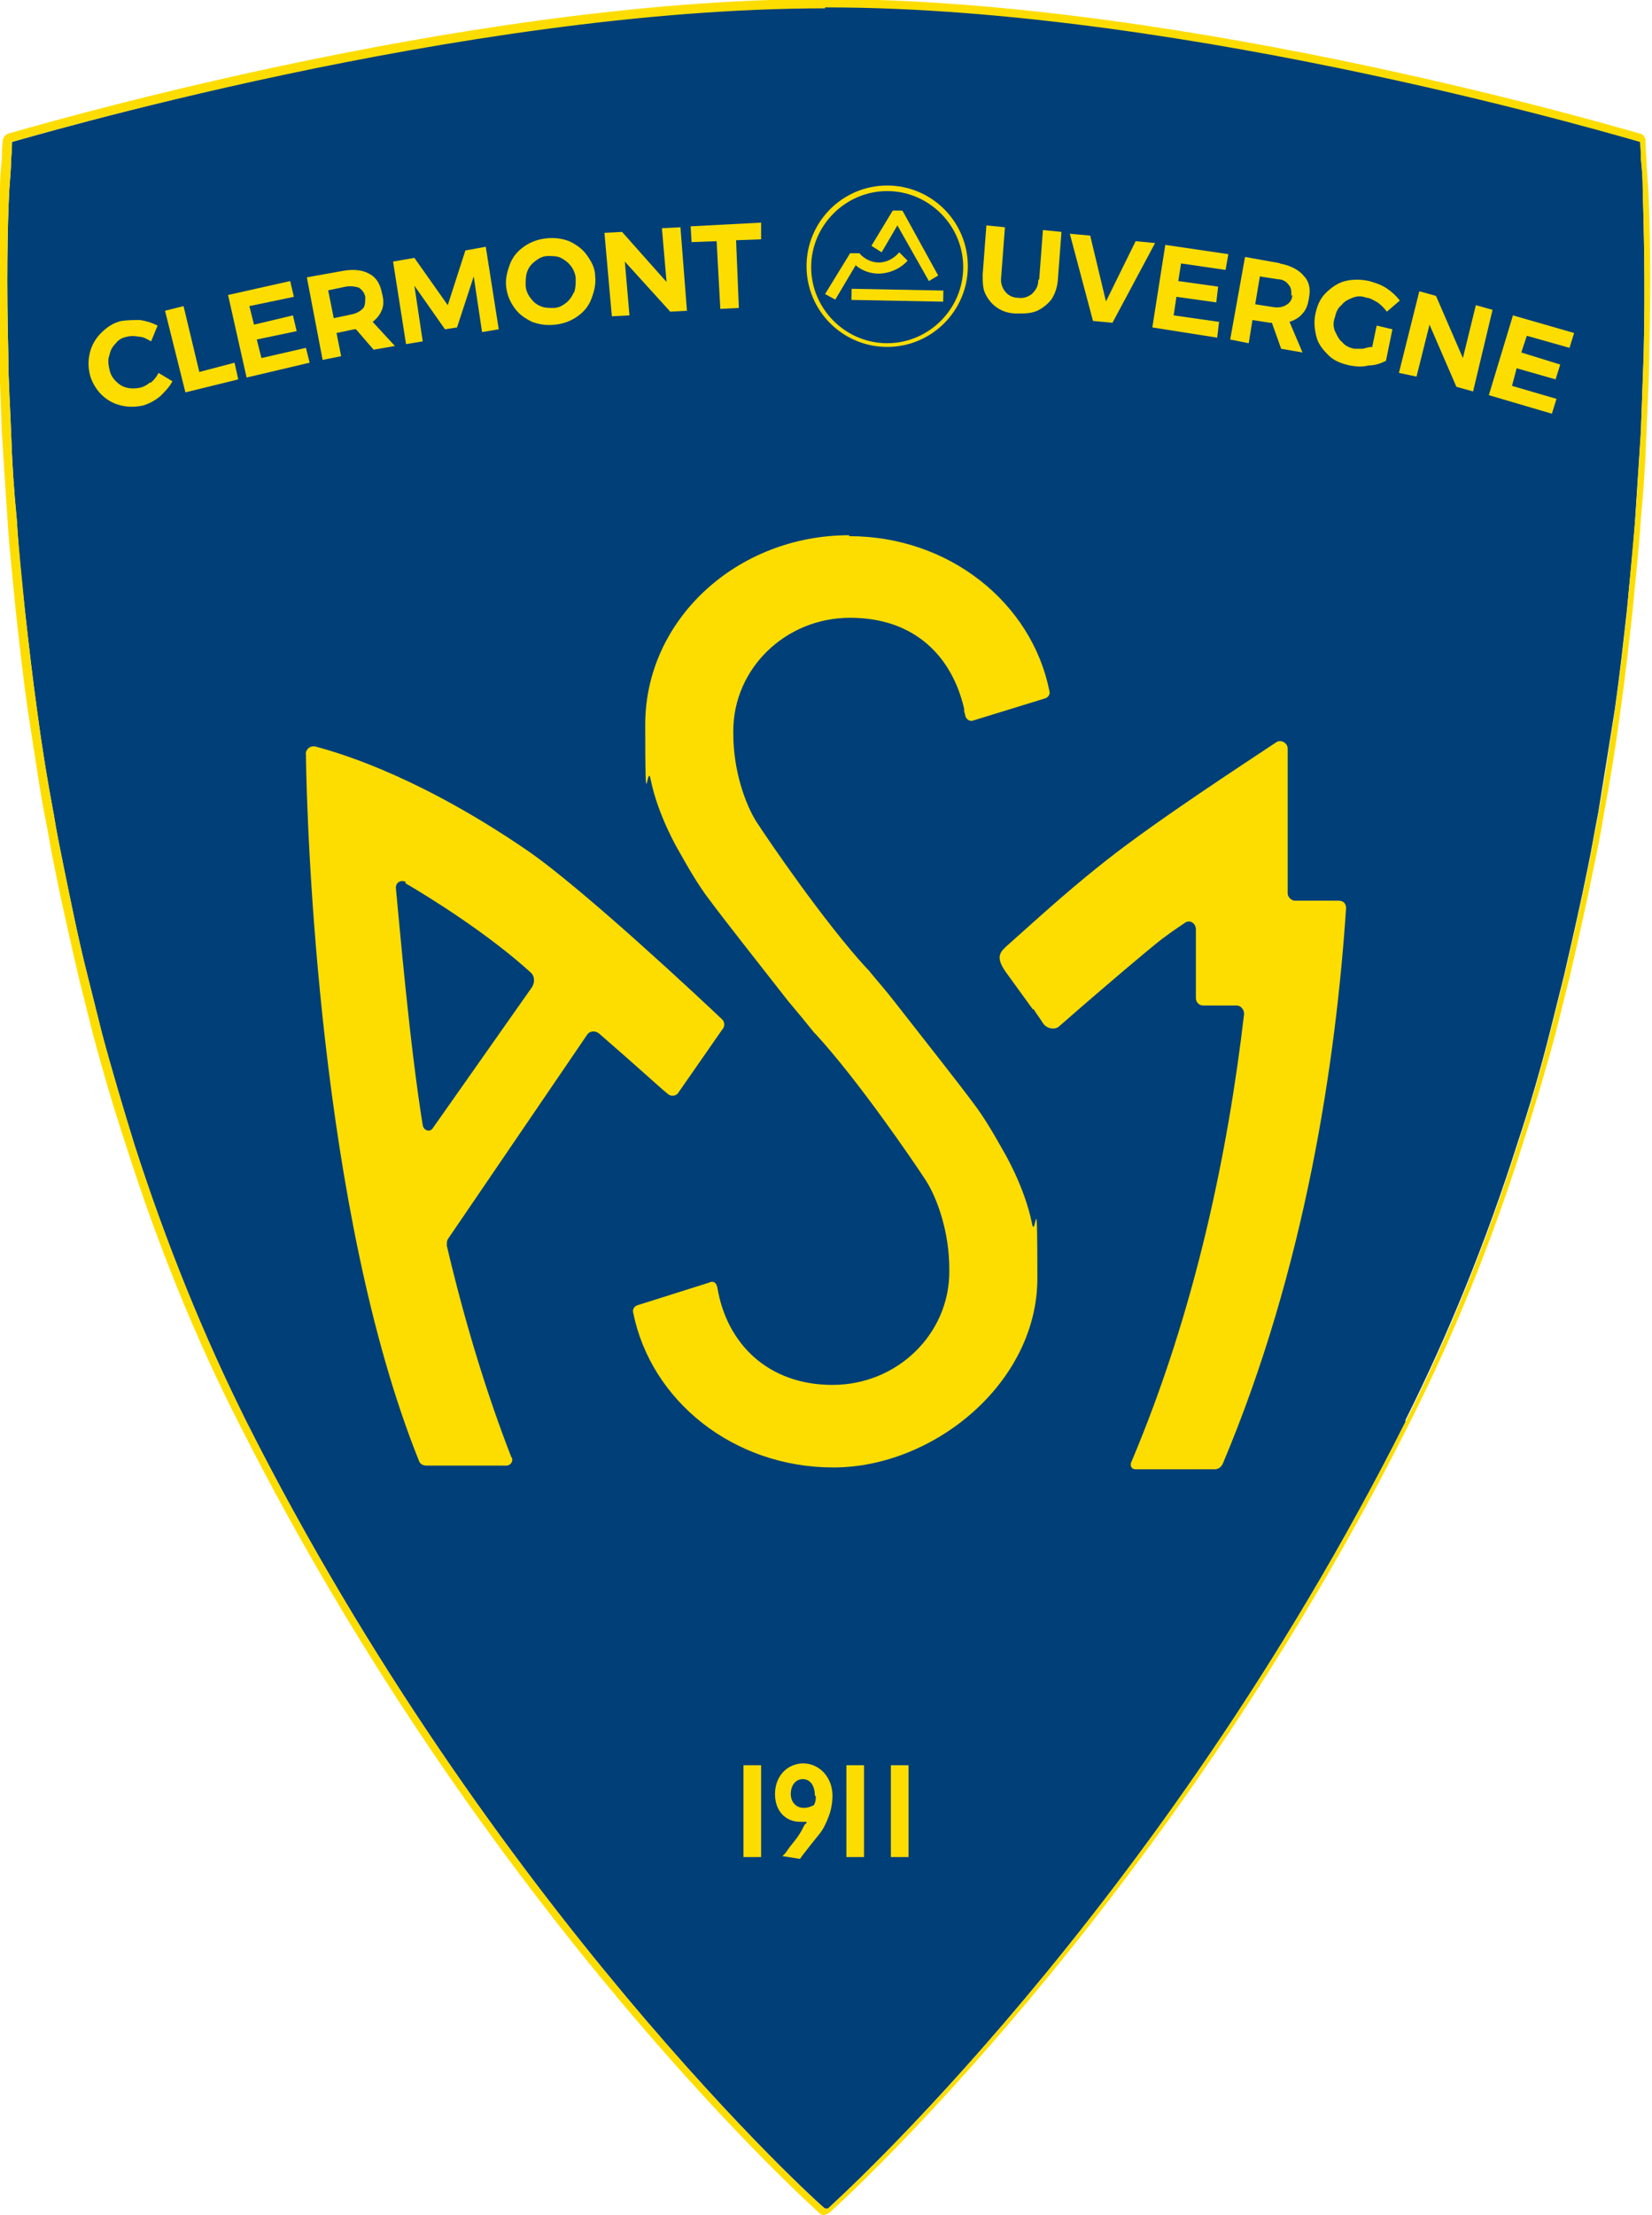 <?xml version="1.0" encoding="UTF-8"?>
<svg id="Livello_1" xmlns="http://www.w3.org/2000/svg" version="1.1" viewBox="0 0 178.2 238.8">
  <!-- Generator: Adobe Illustrator 29.3.0, SVG Export Plug-In . SVG Version: 2.1.0 Build 146)  -->
  <defs>
    <style>
      .st0 {
        fill: #fddd00;
      }

      .st1 {
        fill: #003f78;
      }
    </style>
  </defs>
  <path class="st1" d="M151.6,153.1c4.6-9.2,8.7-19.2,12.1-29.9,1.3-3.9,2.5-8,3.5-12,.5-2,1-4,1.5-6,.9-3.9,1.8-7.8,2.6-11.8.4-1.9.7-3.8,1.1-5.8.6-3.7,1.2-7.4,1.8-11.2.5-3.5.9-7.1,1.3-10.7.3-3.3.7-6.7.9-10,.2-3.1.4-6.2.6-9.2.1-2.8.2-5.6.3-8.3.2-7.9,0-14.1-.1-17.9,0-1.3-.1-2.4-.2-3.3,0-1.2-.1-1.9-.1-1.9-.5-.1-48.4-14.5-87.7-14.5h-.2C49.8.9,1.8,15.2,1.3,15.3c0,0,0,.7-.1,1.9,0,.8-.1,1.9-.2,3.3-.2,3.8-.3,10.1-.1,17.9,0,2.8.2,5.5.3,8.3.1,3.1.3,6.2.6,9.2.2,3.3.5,6.7.9,10,.4,3.6.8,7.1,1.3,10.7.5,3.8,1.1,7.5,1.8,11.2.3,1.9.7,3.8,1.1,5.8.8,3.9,1.6,7.9,2.6,11.8.5,2,1,4,1.5,6,1.1,4.1,2.3,8.1,3.5,12,3.4,10.6,7.5,20.7,12.1,29.9,26.4,52.4,62,84.6,62.4,84.8,0,0,.2,0,.3,0,.3-.3,35.6-31.8,62.3-84.8"/>
  <path class="st0" d="M88,193.6c0,.4,0,.6-.2,1-.4.2-.7.3-1.1.3-.8,0-1.4-.6-1.4-1.5s.5-1.6,1.3-1.6,1.3.7,1.3,1.8M86.7,190.1c-1.8,0-3.1,1.4-3.1,3.3s1.2,3,2.7,3,.4,0,.7,0c0,.1,0,.2-.2.3h0c-.5,1-.7,1.3-1.6,2.4l-.5.7-.3.3,1.9.3.2-.3c.7-.9,1.4-1.8,1.9-2.4.4-.5.7-1.1,1-1.9.3-.8.4-1.6.4-2.2,0-2-1.4-3.5-3.2-3.5"/>
  <rect class="st0" x="80.2" y="190.3" width="1.9" height="9.9"/>
  <rect class="st0" x="91.3" y="190.3" width="1.9" height="9.9"/>
  <rect class="st0" x="96.1" y="190.3" width="1.9" height="9.9"/>
  <g>
    <path class="st0" d="M91.6,57.7c-12.1,0-22,9.1-22,20.4s.2,3.7.6,6c.8,3.9,3,7.6,3,7.6.8,1.4,2,3.6,3.4,5.4,1.1,1.5,5.1,6.6,8.4,10.8h0c1.1,1.3,2,2.4,2.8,3.4l.2.2c4.6,5,10.6,13.8,11.9,15.8,1.2,1.9,2.5,5.5,2.5,9.5,0,0,0,.2,0,.3,0,6.7-5.6,12.2-12.6,12.2s-11.4-4.5-12.4-10.4c-.1-.6-.4-.9-1-.6l-7.6,2.4c-.4.1-.6.5-.5.8,1.9,9.5,10.8,16.7,21.6,16.7s22-9.1,22-20.4-.2-3.7-.6-6c-.8-3.9-3-7.6-3-7.6-.8-1.4-2-3.6-3.4-5.4-1.1-1.5-5.1-6.6-8.4-10.8-1-1.3-2-2.4-2.8-3.4l-.2-.2c-4.6-5-10.6-13.8-11.9-15.8-1.2-1.9-2.5-5.5-2.5-9.5,0,0,0-.2,0-.3,0-6.7,5.6-12.2,12.6-12.2s11,4.2,12.3,9.8c0,.2,0,.4.1.6,0,.4.4.8.8.7l7.8-2.4c.4-.1.6-.5.5-.8-1.9-9.5-10.8-16.7-21.6-16.7"/>
    <path class="st0" d="M55.2,157.2c-2.7-6.9-5.1-14.8-7-22.9,0-.3,0-.5.1-.7l15-22c.3-.5.9-.5,1.3-.2,4.5,3.9,6.3,5.6,7.4,6.5.3.3.8.3,1.1,0l4.8-6.9c.3-.3.3-.8,0-1.1-2-1.9-14.9-14-21-18.2-11.1-7.6-19.4-10.3-22.8-11.2-.6-.2-1.2.3-1.1.9.1,7.7,1.4,49.3,12.2,76.1.1.3.4.5.8.5h8.6c.5,0,.8-.5.6-.9M43.7,95.2c2.6,1.5,9,5.5,13.5,9.6.5.4.5,1.1.2,1.6l-10.7,15.2c-.3.5-1,.3-1.1-.3-1.4-8.6-2.5-21.5-2.9-25.6,0-.6.6-.9,1.1-.6"/>
    <path class="st0" d="M111.5,108.8c.3.5.7,1,1,1.5.4.6,1.3.8,1.8.3,5.6-4.9,9.1-7.8,10.2-8.7,1.2-1,2.4-1.8,3.3-2.4.5-.4,1.2,0,1.2.7v7.4c0,.4.3.8.8.8h3.6c.5,0,.8.5.8.9-1.7,14.6-5.2,31.9-12.2,48.4-.1.4.1.7.5.7h8.5c.4,0,.7-.2.9-.6,8.9-21.1,12.2-43.3,13.3-59.9,0-.5-.3-.8-.8-.8h-4.7c-.4,0-.8-.4-.8-.8v-15.6c0-.6-.7-1-1.2-.7-3.3,2.2-12.7,8.3-18.3,12.7-3.3,2.6-5.7,4.7-10.6,9.1-.9.8-1.5,1.3-.3,3,1.3,1.8,2.4,3.3,2.9,4"/>
    <path class="st0" d="M95.7,37c-4.5,0-8.2-3.7-8.2-8.2s3.7-8.2,8.2-8.2,8.2,3.7,8.2,8.2-3.7,8.2-8.2,8.2M95.7,20c-4.8,0-8.7,3.9-8.7,8.7s3.9,8.7,8.7,8.7,8.7-3.9,8.7-8.7-3.9-8.7-8.7-8.7"/>
  </g>
  <rect class="st0" x="96.1" y="26.8" width="1.2" height="9.9" transform="translate(63.2 127.9) rotate(-88.9)"/>
  <path class="st0" d="M94.7,29.5c1.2,0,2.4-.5,3.2-1.4h0c0,0-.9-.9-.9-.9h0c-.6.7-1.4,1.1-2.2,1.1-.8,0-1.6-.4-2.1-1h0s-1,0-1,0l-2.7,4.4,1.1.6,2.2-3.7c.7.6,1.6.9,2.5.9"/>
  <polygon class="st0" points="96.8 24.3 100.2 30.3 101.2 29.7 97.4 22.8 97.3 22.7 96.3 22.7 94 26.5 95.1 27.2 96.8 24.3"/>
  <path class="st0" d="M39.1,33.3c-.3.3-.7.5-1.2.6l-1.9.4-.6-3,1.9-.4c.6-.1,1,0,1.4.1.3.2.6.5.7,1,0,.5,0,.9-.2,1.2M41.2,33.4c.2-.5.2-1.1,0-1.8-.2-1-.6-1.7-1.4-2.1-.7-.4-1.7-.5-2.8-.3l-3.9.7,1.7,8.9,2-.4-.5-2.5,1.9-.4h.2s1.9,2.2,1.9,2.2l2.3-.4-2.4-2.6c.5-.4.8-.8,1-1.3"/>
  <polygon class="st0" points="169.3 37.5 169.8 35.9 163.2 34 160.6 42.6 167.4 44.6 167.9 43 163.1 41.6 163.6 39.7 167.8 40.9 168.3 39.3 164.1 38 164.7 36.2 169.3 37.5"/>
  <polygon class="st0" points="159.2 32.9 157.8 38.6 154.9 31.9 153.1 31.4 150.9 40.2 152.8 40.6 154.2 35 157.1 41.7 158.9 42.2 161 33.4 159.2 32.9"/>
  <polygon class="st0" points="50.2 27 48.3 32.9 44.7 27.8 42.4 28.2 43.8 37.1 45.6 36.8 44.7 30.8 48 35.5 49.3 35.3 51.1 29.8 52 35.8 53.8 35.5 52.4 26.6 50.2 27"/>
  <path class="st0" d="M16.2,41.2c-.3.3-.7.5-1.1.6-.5.1-1,.1-1.4,0-.5-.1-.9-.4-1.2-.7-.4-.4-.6-.8-.7-1.3-.1-.5-.2-1,0-1.5.1-.5.3-.9.7-1.3.3-.4.7-.6,1.2-.7.4-.1.8-.1,1.3,0,.5,0,.9.3,1.3.5l.7-1.7c-.6-.3-1.2-.5-1.9-.6-.7,0-1.3,0-2,.1-.9.2-1.6.7-2.2,1.3-.6.6-1,1.3-1.2,2.1-.2.8-.2,1.6,0,2.4.2.8.7,1.6,1.2,2.1.6.6,1.3,1,2.1,1.2.8.2,1.6.2,2.5,0,.6-.2,1.2-.5,1.8-1,.5-.5,1-1,1.3-1.6l-1.5-.9c-.2.4-.5.8-.9,1.1"/>
  <polygon class="st0" points="28.2 38.6 27.7 36.6 32 35.7 31.6 34 27.4 35 26.9 33 31.7 32 31.3 30.3 24.6 31.8 26.6 40.7 33.4 39.1 33 37.5 28.2 38.6"/>
  <polygon class="st0" points="21.5 40.1 19.8 33 17.8 33.5 20 42.3 25.7 40.9 25.3 39.1 21.5 40.1"/>
  <polygon class="st0" points="124.3 35.3 131.3 36.4 131.5 34.7 126.6 34 126.9 32 131.2 32.6 131.4 30.9 127.1 30.3 127.4 28.4 132.2 29.1 132.5 27.4 125.7 26.4 124.3 35.3"/>
  <polygon class="st0" points="122.5 26 119.3 32.5 117.6 25.4 115.4 25.2 117.9 34.6 120 34.8 124.6 26.2 122.5 26"/>
  <g>
    <path class="st0" d="M112,30.2c0,.7-.3,1.1-.7,1.5-.4.3-.9.5-1.5.4-.6,0-1.1-.3-1.4-.7-.3-.4-.5-.9-.4-1.6l.4-5.3-2-.2-.4,5.3c0,.8,0,1.5.3,2.1.3.6.7,1.1,1.3,1.5.6.4,1.3.6,2.1.6.8,0,1.5,0,2.2-.3.6-.3,1.1-.7,1.5-1.2.4-.6.6-1.2.7-2l.4-5.3-2-.2-.4,5.3Z"/>
    <path class="st0" d="M61.9,31.5c-.2.5-.5.9-.9,1.2-.4.3-.8.5-1.3.5-.5,0-1,0-1.4-.2-.5-.2-.8-.5-1.1-.9-.3-.4-.5-.9-.5-1.4,0-.5,0-1,.2-1.5.2-.5.5-.8.9-1.1.4-.3.8-.5,1.3-.5.5,0,1,0,1.4.2.4.2.8.5,1.1.9.3.4.5.9.5,1.4,0,.5,0,1-.2,1.5M63.3,27.5c-.5-.7-1.1-1.1-1.9-1.5-.8-.3-1.6-.4-2.5-.3-.9.1-1.7.4-2.4.9-.7.5-1.2,1.1-1.5,1.9-.3.8-.5,1.6-.4,2.4.1.9.4,1.6.9,2.3.5.7,1.1,1.1,1.9,1.5.8.3,1.6.4,2.5.3.9-.1,1.7-.4,2.4-.9.7-.5,1.2-1.1,1.5-1.9.3-.8.5-1.6.4-2.4,0-.9-.4-1.6-.9-2.3"/>
    <path class="st0" d="M148,37.4c-.3,0-.6.1-1,.2-.3,0-.6,0-.9,0-.5-.1-1-.3-1.3-.7-.4-.3-.6-.8-.8-1.2-.2-.5-.2-1,0-1.5.1-.5.3-1,.7-1.3.3-.4.7-.6,1.2-.8.5-.2,1-.2,1.5,0,.4,0,.8.3,1.2.5.4.3.7.6,1,1l1.4-1.2c-.4-.5-.8-.9-1.4-1.3-.6-.4-1.2-.6-1.9-.8-.9-.2-1.8-.2-2.6,0-.8.2-1.5.7-2.1,1.3-.6.6-.9,1.3-1.1,2.2-.2.9-.1,1.7.1,2.5s.7,1.4,1.3,2c.6.6,1.4.9,2.3,1.1.6.1,1.3.2,2,0,.7,0,1.3-.2,1.9-.5l.7-3.4-1.7-.4-.5,2.4Z"/>
  </g>
  <polygon class="st0" points="71.4 24.6 71.9 30.4 67.1 25 65.2 25.1 66 34.1 67.9 34 67.4 28.2 72.3 33.6 74.1 33.5 73.4 24.5 71.4 24.6"/>
  <path class="st0" d="M139.4,31.8c0,.5-.3.9-.7,1.1-.3.2-.8.3-1.4.2l-1.9-.3.5-3,1.9.3c.6,0,1,.3,1.2.6.3.3.3.7.3,1.2M138.2,28.4l-3.9-.7-1.6,8.9,2,.4.4-2.5,1.9.3h.2s1,2.8,1,2.8l2.3.4-1.4-3.3c.6-.2,1.1-.5,1.4-.9.4-.4.6-1,.7-1.7.2-1,0-1.8-.6-2.4-.5-.6-1.4-1.1-2.6-1.3"/>
  <polygon class="st0" points="82.1 24 74.5 24.4 74.6 26.1 77.3 26 77.7 33.3 79.7 33.2 79.4 25.9 82.1 25.8 82.1 24"/>
  <path class="st0" d="M89,.9C49.8.9,1.8,15.2,1.3,15.3c0,0,0,.7-.1,1.9,0,.8-.1,1.9-.2,3.3-.2,3.8-.3,10.1-.1,17.9,0,2.8.2,5.5.3,8.3.1,3.1.3,6.2.6,9.2.2,3.3.6,6.7.9,10,.4,3.6.8,7.1,1.3,10.7.5,3.8,1.1,7.5,1.8,11.2.3,1.9.7,3.8,1.1,5.8.8,3.9,1.6,7.9,2.6,11.8.5,2,1,4,1.5,6,1.1,4.1,2.3,8.1,3.5,12,3.4,10.6,7.5,20.7,12.1,29.9,26.4,52.4,62,84.6,62.4,84.8,0,0,.2,0,.3,0,.3-.3,35.6-31.8,62.3-84.8,4.6-9.2,8.7-19.2,12.1-29.9,1.3-3.9,2.5-8,3.5-12,.5-2,1-4,1.5-6,.9-3.9,1.8-7.8,2.6-11.8.4-1.9.7-3.8,1.1-5.8.7-3.7,1.2-7.4,1.8-11.2.5-3.5.9-7,1.3-10.7.3-3.3.6-6.7.9-10,.2-3.1.4-6.2.6-9.2.1-2.8.2-5.5.3-8.3.2-7.9,0-14.1-.1-17.9,0-1.3-.1-2.4-.2-3.3,0-1.2-.1-1.9-.1-1.9-.5-.1-48.4-14.5-87.7-14.5h-.2ZM89.1,238.8c-.3,0-.5,0-.7-.2-.3-.3-35.7-31.8-62.6-85.1-4.7-9.2-8.8-19.3-12.2-30-1.3-3.9-2.5-8-3.6-12.1-.5-2-1-4-1.5-6-.9-3.9-1.8-7.8-2.6-11.8-.4-1.9-.7-3.9-1.1-5.8-.7-3.7-1.2-7.5-1.8-11.2-.5-3.5-.9-7.1-1.3-10.7-.3-3.3-.7-6.7-.9-10-.2-3-.4-6.1-.6-9.2-.1-2.7-.2-5.5-.3-8.3-.2-7.9,0-14.1.1-18,0-1.3.1-2.4.2-3.3,0-1.3.1-1.9.1-1.9,0-.4.3-.7.6-.8.5-.1,48.6-14.5,87.9-14.5h.2c39.4,0,87.4,14.4,87.9,14.5.3,0,.6.4.6.8,0,0,0,.7.1,1.9,0,.8.1,1.9.2,3.3.2,3.9.3,10.1.1,18,0,2.7-.2,5.5-.3,8.3-.1,3-.3,6.1-.6,9.2-.2,3.3-.6,6.7-.9,10-.4,3.6-.8,7.2-1.3,10.7-.5,3.8-1.1,7.5-1.8,11.2-.3,1.9-.7,3.9-1.1,5.8-.8,4-1.7,7.9-2.6,11.8-.5,2-1,4-1.5,6-1.1,4.1-2.3,8.1-3.6,12.1-3.4,10.7-7.5,20.7-12.2,30-26.5,52.7-62.2,84.8-62.6,85.1-.2.1-.4.2-.7.2"/>
</svg>